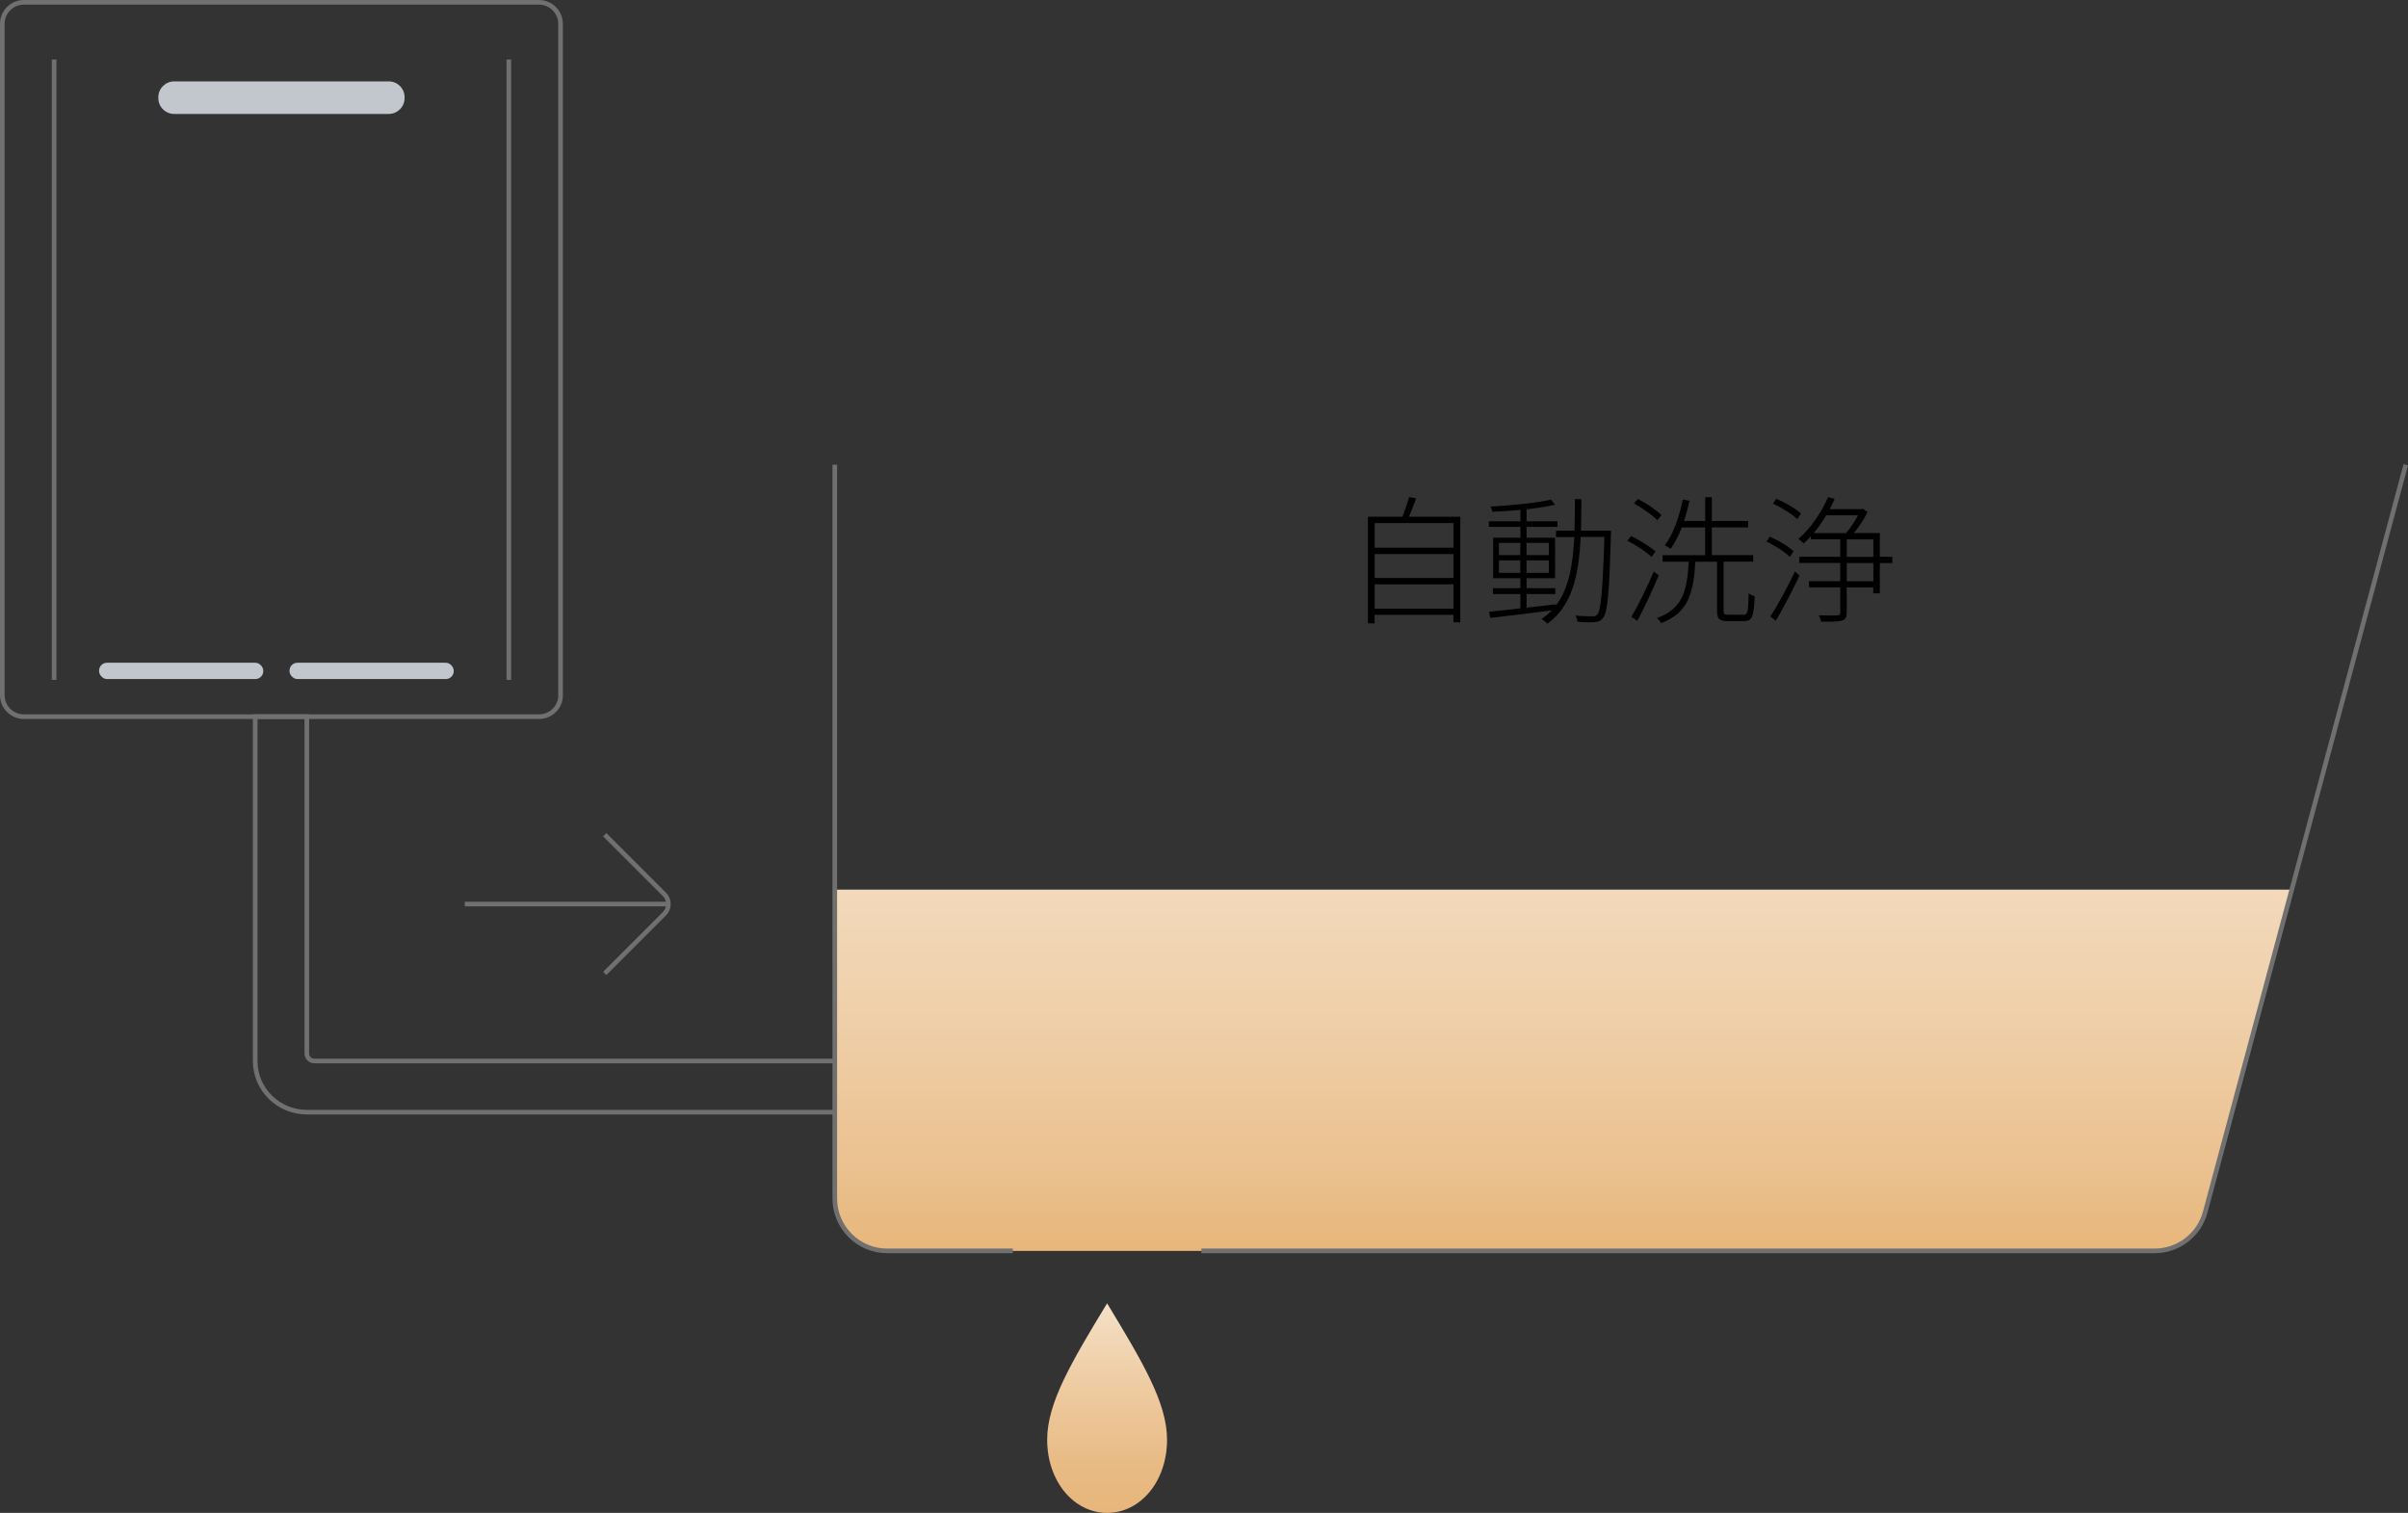 <?xml version="1.0" encoding="UTF-8"?>
<svg id="b" data-name="レイヤー 2" xmlns="http://www.w3.org/2000/svg" xmlns:xlink="http://www.w3.org/1999/xlink" viewBox="0 0 260.33 163.58">
  <rect x="0" y="0" width="260.33" height="163.58" fill="#333333" stroke="none"/>
  <defs>
    <style>
      .f {
        fill: url(#e);
      }

      .f, .g, .h, .i {
        stroke-width: 0px;
      }

      .j {
        fill: none;
        stroke: #707070;
        stroke-width: .5px;
      }

      .h {
        fill: url(#d);
      }

      .i {
        fill: #c2c7ce;
      }
    </style>
    <linearGradient id="d" data-name="名称未設定グラデーション 22" x1="-656.11" y1="135.25" x2="-656.11" y2="10.57" gradientTransform="translate(-487.11) rotate(-180) scale(1 -1)" gradientUnits="userSpaceOnUse">
      <stop offset="0" stop-color="#e7b67b"/>
      <stop offset=".08" stop-color="#ebc291"/>
      <stop offset=".21" stop-color="#efd0ab"/>
      <stop offset=".34" stop-color="#f3dcbf"/>
      <stop offset=".5" stop-color="#f6e3ce"/>
      <stop offset=".69" stop-color="#f7e8d6"/>
      <stop offset="1" stop-color="#f8ead9"/>
    </linearGradient>
    <linearGradient id="e" data-name="名称未設定グラデーション 43" x1="119.69" y1="140.92" x2="119.69" y2="163.58" gradientUnits="userSpaceOnUse">
      <stop offset="0" stop-color="#f5e0c7"/>
      <stop offset=".03" stop-color="#f4dec3"/>
      <stop offset=".46" stop-color="#edc89c"/>
      <stop offset=".79" stop-color="#e8ba83"/>
      <stop offset="1" stop-color="#e7b67b"/>
    </linearGradient>
  </defs>
  <g id="c" data-name="t">
    <g>
      <path class="j" d="m65.38,90.25l6.44,6.44c.59.59.59,1.54,0,2.12l-6.44,6.44"/>
      <line class="j" x1="72.25" y1="97.75" x2="50.25" y2="97.75"/>
    </g>
    <path class="h" d="m90.25,96.18v33.41c0,3.13,2.54,5.66,5.66,5.66h137.02c2.56,0,4.8-1.72,5.47-4.19l9.36-34.87H90.25Z"/>
    <path class="f" d="m119.69,163.58c-3.59,0-6.48-3.4-6.48-7.92,0-3.99,2.64-8.41,6.48-14.74,3.83,6.33,6.48,10.76,6.48,14.74,0,4.52-2.88,7.92-6.48,7.92Z"/>
    <path class="j" d="m260.09,50.25l-21.68,80.8c-.66,2.48-2.91,4.2-5.47,4.2h-103.06"/>
    <path class="j" d="m109.5,135.25h-13.59c-3.13,0-5.66-2.54-5.66-5.67V50.25"/>
    <g>
      <path class="j" d="m90.25,120.25h-57.08c-3.08,0-5.58-2.47-5.58-5.52v-37.25h5.58s0,36.43,0,36.43c0,.45.37.81.82.81h56.26"/>
      <g>
        <path class="j" d="m60.61,75.17c0,1.28-1.05,2.32-2.34,2.32H2.59c-1.29,0-2.34-1.04-2.34-2.32V2.57C.25,1.29,1.3.25,2.59.25h55.67c1.29,0,2.34,1.04,2.34,2.32v72.6Z"/>
        <path class="i" d="m43.74,10.62c0,.93-.77,1.7-1.71,1.7h-23.2c-.94,0-1.71-.76-1.71-1.7v-.12c0-.93.77-1.7,1.71-1.7h23.2c.94,0,1.71.76,1.71,1.7v.12Z"/>
        <rect class="i" x="10.71" y="71.66" width="17.75" height="1.76" rx=".85" ry=".85"/>
        <rect class="i" x="31.3" y="71.66" width="17.75" height="1.76" rx=".85" ry=".85"/>
        <line class="j" x1="55.01" y1="73.51" x2="55.01" y2="6.43"/>
        <line class="j" x1="5.85" y1="73.51" x2="5.85" y2="6.43"/>
      </g>
    </g>
    <g>
      <path class="g" d="m157.87,55.86v11.43h-.74v-.81h-8.52v.92h-.72v-11.53h3.73c.25-.66.56-1.53.72-2.13l.76.14c-.24.66-.53,1.41-.78,1.99h5.54Zm-9.25.7v2.66h8.52v-2.66h-8.52Zm0,3.35v2.58h8.52v-2.58h-8.52Zm8.52,5.9v-2.63h-8.52v2.63h8.52Z"/>
      <path class="g" d="m174.17,57.36s0,.31-.01.42c-.18,6.4-.36,8.43-.86,9.04-.24.33-.52.42-.94.45-.42.03-1.12.02-1.82-.04-.01-.18-.09-.48-.22-.67.81.08,1.54.08,1.83.08.27.01.39-.03.54-.2.39-.46.58-2.59.76-8.38h-2.57c-.18,4.05-.87,7.41-3.6,9.39-.14-.18-.41-.4-.62-.52.41-.29.77-.58,1.1-.93-2.42.32-4.89.6-6.64.81l-.13-.67c.91-.09,2.08-.21,3.38-.36v-1.55h-2.97v-.63h2.97v-1.08h-2.94v-4.38h2.94v-1.17h-3.41v-.61h3.41v-1.23c-1.02.1-2.09.16-3.03.21-.03-.17-.12-.42-.2-.57,2.22-.12,5.04-.39,6.53-.75l.45.55c-.83.2-1.91.36-3.08.5v1.29h3.34v.61h-3.34v1.17h3.08v4.38h-3.08v1.08h3.11v.63h-3.11v1.47c1.04-.11,2.12-.24,3.18-.36v.12c1.41-1.86,1.83-4.44,1.98-7.39h-1.98v-.69h2c.04-1.09.04-2.24.04-3.41h.7c0,1.17-.01,2.31-.04,3.41h3.26Zm-12.12,2.66h2.31v-1.32h-2.31v1.32Zm2.31,1.92v-1.35h-2.31v1.35h2.31Zm.67-3.24v1.32h2.42v-1.32h-2.42Zm2.42,1.89h-2.42v1.35h2.42v-1.35Z"/>
      <path class="g" d="m178.55,60.21c-.57-.54-1.69-1.28-2.62-1.75l.41-.5c.93.45,2.08,1.16,2.64,1.67l-.42.58Zm.77,2.01c-.66,1.59-1.58,3.55-2.31,4.92l-.64-.45c.71-1.18,1.71-3.22,2.42-4.89l.54.42Zm-.13-5.97c-.54-.54-1.62-1.32-2.54-1.8l.43-.5c.9.46,2.01,1.21,2.54,1.74l-.43.55Zm9.28,10.23c.45,0,.54-.31.58-2.34.17.15.45.27.65.33-.08,2.15-.25,2.69-1.16,2.69h-1.74c-.92,0-1.17-.23-1.17-1.14v-5.28h-2.34c-.21,3.45-.79,5.52-3.71,6.64-.08-.17-.3-.43-.45-.55,2.76-1,3.27-2.9,3.44-6.09h-2.83v-.71h4.6v-3h-2.53c-.33.88-.75,1.68-1.19,2.31-.13-.09-.46-.29-.64-.38.92-1.21,1.56-3.04,1.95-4.95l.72.13c-.17.75-.36,1.5-.58,2.19h2.28v-2.57h.72v2.57h3.92v.69h-3.92v3h4.47v.71h-3.2v5.28c0,.39.08.46.54.46h1.59Z"/>
      <path class="g" d="m193.5,60.2c-.54-.51-1.62-1.22-2.53-1.64l.36-.54c.9.4,2.03,1.05,2.57,1.58l-.39.6Zm-2.1,6.46c.75-1.17,1.88-3.21,2.66-4.88l.48.46c-.73,1.57-1.77,3.54-2.56,4.89l-.57-.48Zm2.91-10.52c-.57-.56-1.68-1.26-2.64-1.68l.36-.53c.96.39,2.1,1.07,2.67,1.59l-.39.62Zm10.27,4.74h-1.35v3.27h-.71v-.63h-2.87v2.73c0,.52-.15.73-.52.85-.38.13-1.08.13-2.25.12-.03-.19-.15-.46-.25-.69.96.03,1.77.03,2.01.01s.31-.08.31-.3v-2.73h-3.38v-.67h3.38v-1.97h-4.42v-.67h4.42v-1.89h-3.18v-.33c-.24.28-.51.55-.76.79-.12-.12-.41-.38-.58-.5,1.26-1.09,2.47-2.8,3.21-4.53l.71.2c-.17.38-.35.73-.53,1.11h3.45l.13-.04.5.34c-.36.76-.92,1.62-1.47,2.28h2.8v2.57h1.35v.67Zm-7.15-5.16c-.41.69-.87,1.34-1.35,1.92h3.48c.48-.51.96-1.26,1.3-1.92h-3.43Zm2.23,4.49h2.87v-1.89h-2.87v1.89Zm2.87.67h-2.87v1.97h2.87v-1.97Z"/>
    </g>
  </g>
</svg>